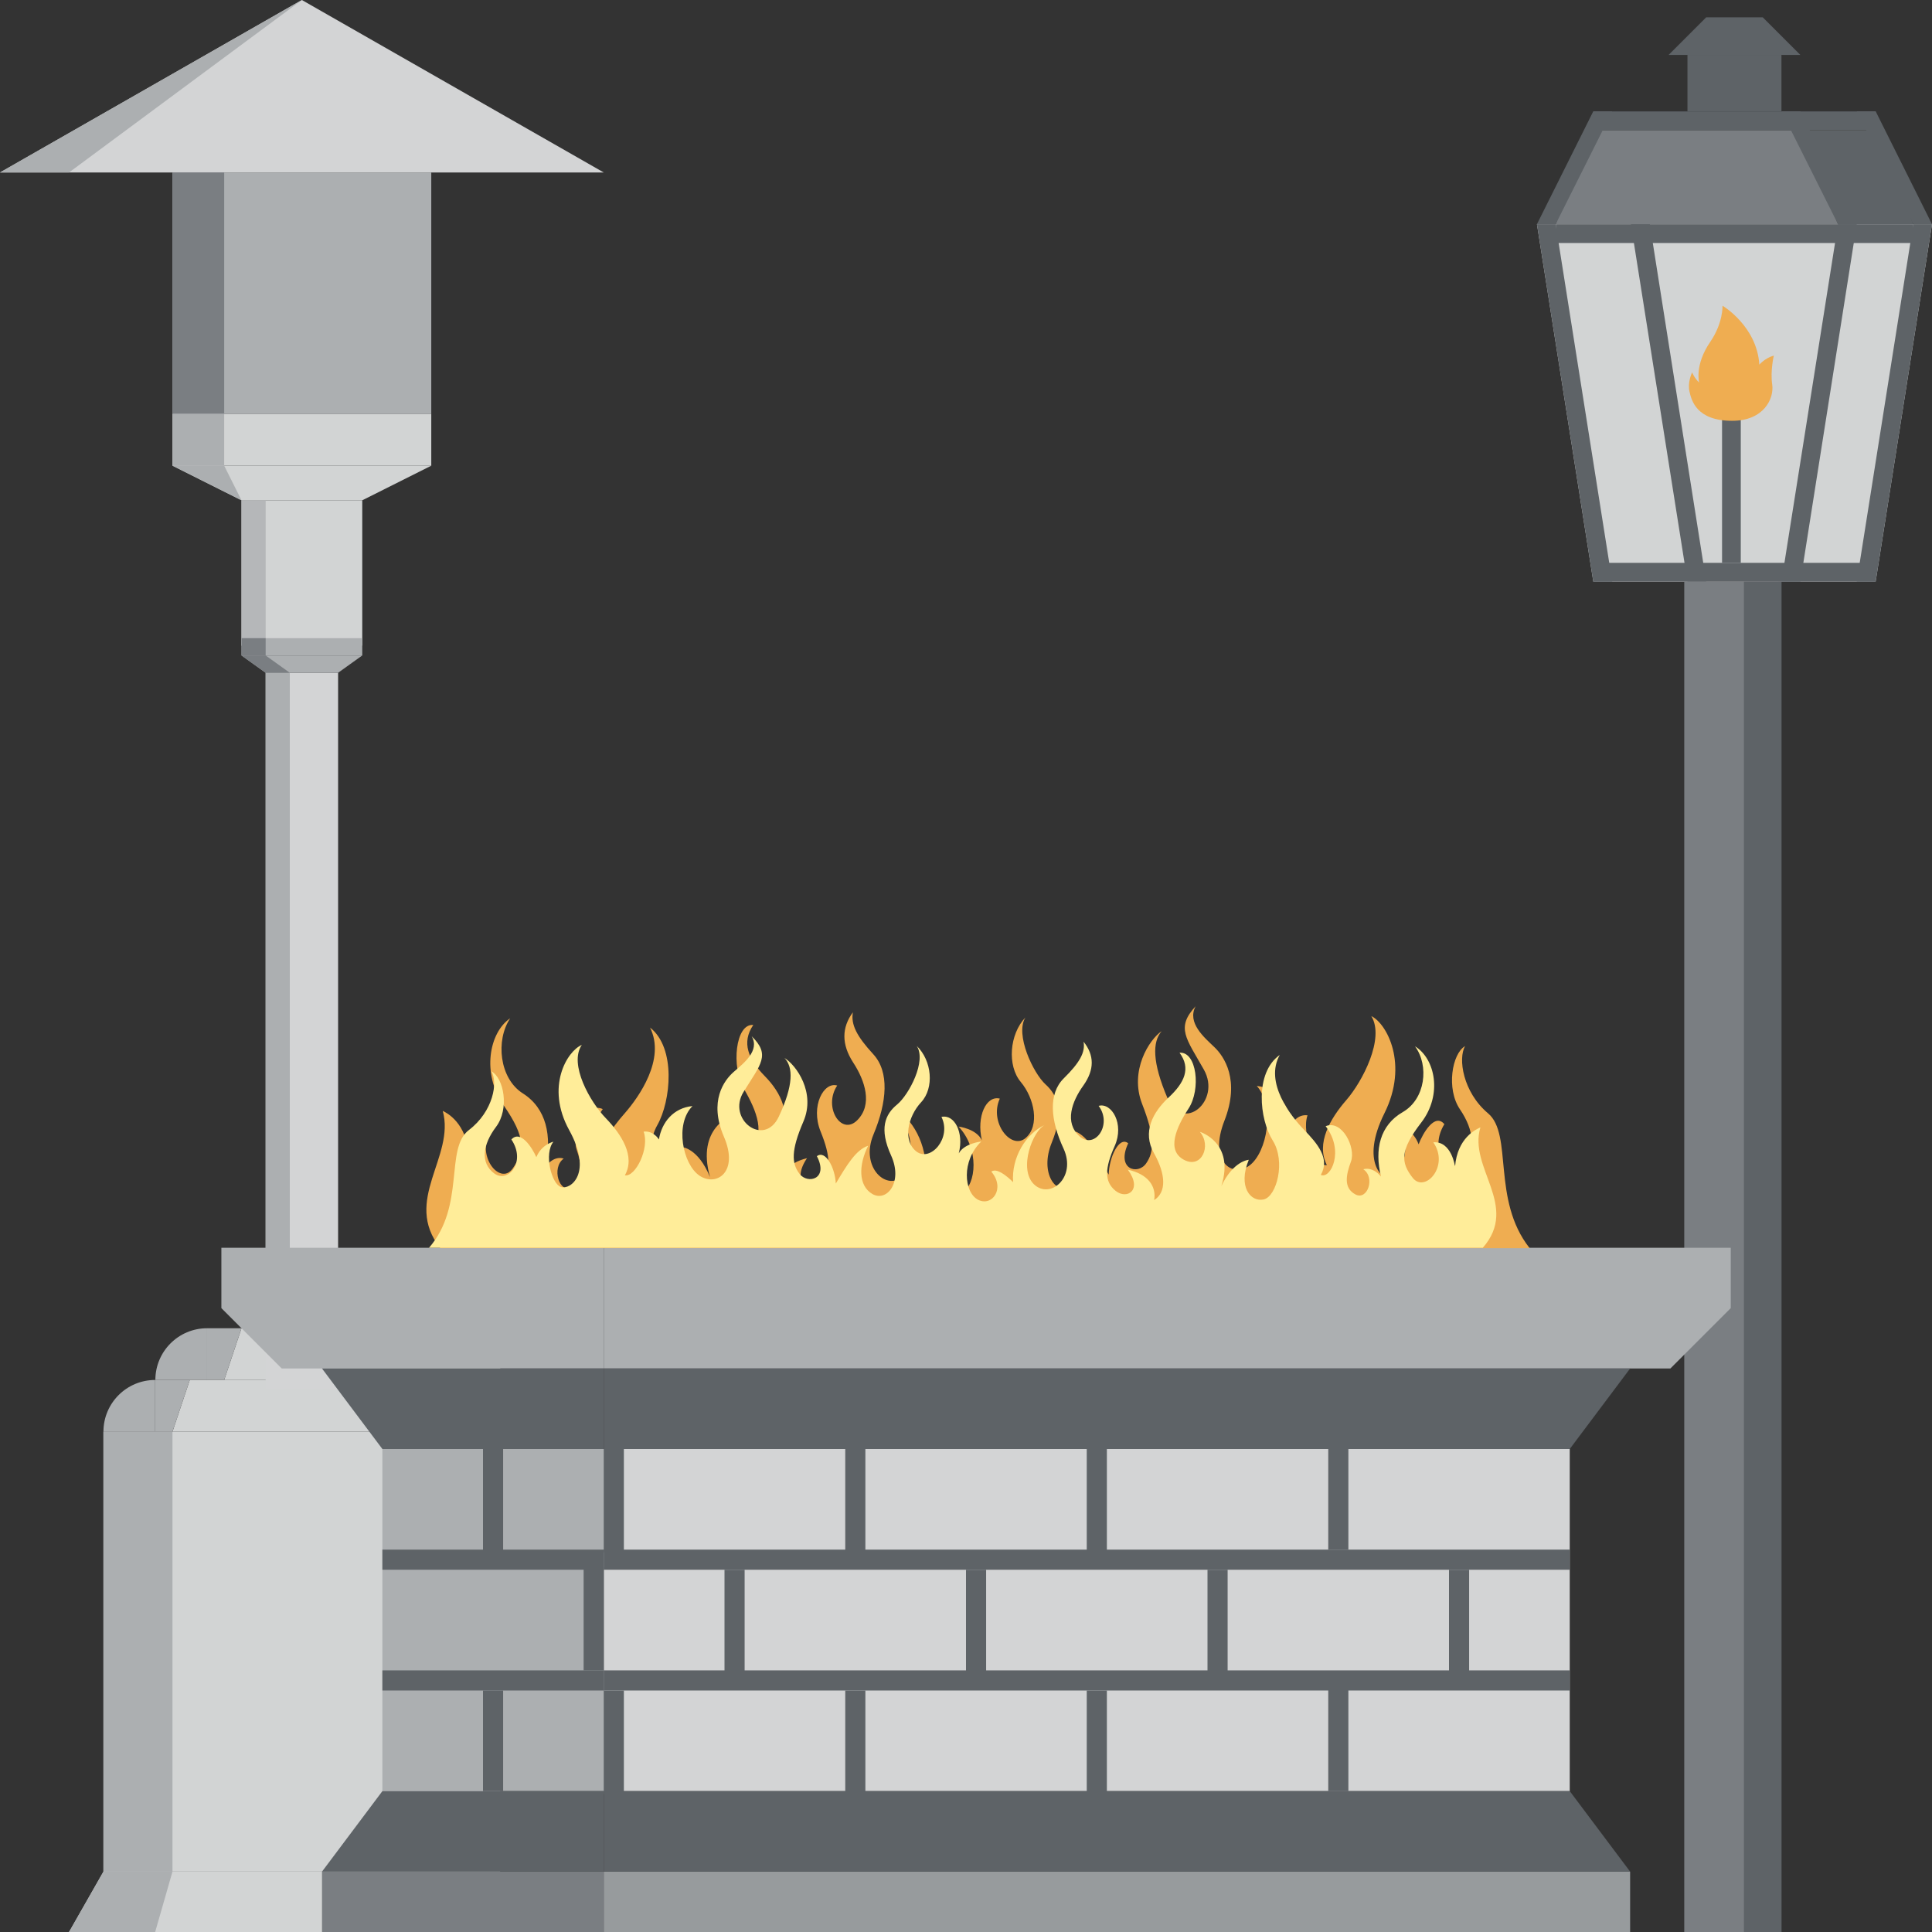 <?xml version="1.0" encoding="UTF-8"?> <svg xmlns="http://www.w3.org/2000/svg" xmlns:xlink="http://www.w3.org/1999/xlink" version="1.1" id="Layer_1" x="0px" y="0px" viewBox="0 0 96 96" style="enable-background:new 0 0 96 96;" xml:space="preserve"><rect x="0" y="0" width="96" height="96" fill="#333333" stroke="none"/> <style type="text/css"> .st0{fill:#D2D4D4;} .st1{fill:#D3D4D5;} .st2{fill:#ACAFB1;} .st3{fill:#7A7E82;} .st4{fill:#B5B7B9;} .st5{fill:#5E6367;} .st6{fill:#EFAD51;} .st7{fill:#979B9D;} .st8{fill:#FFED99;} </style> <g> <polygon class="st0" points="24.86,68.57 9.43,68.57 8.57,71.14 24.86,71.14 "></polygon> <polygon class="st0" points="24.86,66 12,66 11.14,68.57 24.86,68.57 "></polygon> <g> <rect x="13.2" y="33.43" class="st1" width="3.6" height="35.59"></rect> <rect x="13.2" y="33.43" class="st2" width="1.2" height="32.57"></rect> <polygon class="st1" points="30,8.57 0,8.57 15,0 "></polygon> <rect x="8.57" y="8.57" class="st2" width="12.86" height="12"></rect> <rect x="8.57" y="8.57" class="st3" width="2.57" height="12"></rect> <rect x="8.57" y="20.57" class="st0" width="12.86" height="2.57"></rect> <rect x="8.57" y="20.57" class="st2" width="2.57" height="2.57"></rect> <polygon class="st0" points="18,24.86 12,24.86 8.57,23.14 21.43,23.14 "></polygon> <polygon class="st2" points="12,24.86 12,24.86 8.57,23.14 11.14,23.14 "></polygon> <polygon class="st0" points="24.86,93 5.14,93 3.43,96 26.57,96 "></polygon> <polygon class="st2" points="8.57,93 5.14,93 3.43,96 7.71,96 "></polygon> <rect x="5.14" y="71.14" class="st0" width="19.71" height="21.86"></rect> <rect x="5.14" y="71.14" class="st2" width="3.43" height="21.86"></rect> <rect x="12" y="24.86" class="st0" width="6" height="7.22"></rect> <rect x="12" y="24.86" class="st4" width="1.2" height="7.22"></rect> <rect x="12" y="31.71" class="st2" width="6" height="0.86"></rect> <rect x="12" y="31.71" class="st3" width="1.2" height="0.86"></rect> <polygon class="st2" points="16.8,33.43 13.2,33.43 12,32.57 18,32.57 "></polygon> <polygon class="st3" points="13.2,33.43 13.2,33.43 13.2,33.43 12,32.57 12,32.57 13.2,32.57 14.4,33.43 "></polygon> <polygon class="st2" points="15,0 0,8.57 3.43,8.57 "></polygon> </g> <path class="st2" d="M7.71,68.57L7.71,68.57c-1.42,0-2.57,1.15-2.57,2.57v0h2.57V68.57z"></path> <path class="st2" d="M10.29,66L10.29,66c-1.42,0-2.57,1.15-2.57,2.57l0,0h2.57V66z"></path> <polygon class="st0" points="79.17,28.9 93.2,28.9 96,11.14 76.37,11.14 "></polygon> <polygon class="st2" points="9.43,68.57 7.71,68.57 7.71,71.14 8.57,71.14 "></polygon> <polygon class="st2" points="12,66 10.29,66 10.29,68.57 11.14,68.57 "></polygon> <polygon class="st5" points="79.17,28.9 80.11,28.9 77.3,11.14 76.37,11.14 "></polygon> <polygon class="st5" points="83.85,28.9 84.78,28.9 81.98,11.14 81.04,11.14 "></polygon> <polygon class="st3" points="89.46,6.47 91.33,11.14 77.3,11.14 79.17,6.47 "></polygon> <polygon class="st5" points="89.46,28.9 88.52,28.9 91.33,11.14 92.26,11.14 "></polygon> <polygon class="st5" points="91.33,11.14 92.26,11.14 89.46,5.53 88.52,5.53 "></polygon> <polygon class="st5" points="77.3,11.14 76.37,11.14 79.17,5.53 80.11,5.53 "></polygon> <polygon class="st5" points="89.46,6.47 93.2,6.47 95.07,11.14 91.33,11.14 "></polygon> <polygon class="st5" points="95.07,11.14 96,11.14 93.2,5.53 92.26,5.53 "></polygon> <polygon class="st5" points="93.2,28.9 92.26,28.9 95.07,11.14 96,11.14 "></polygon> <rect x="79.17" y="27.97" transform="matrix(-1 -4.475543e-11 4.475543e-11 -1 172.369 56.867)" class="st5" width="14.02" height="0.93"></rect> <rect x="77.3" y="11.14" transform="matrix(-1 -4.485802e-11 4.485802e-11 -1 172.369 23.215)" class="st5" width="17.76" height="0.93"></rect> <rect x="79.17" y="5.53" transform="matrix(-1 -4.488511e-11 4.488511e-11 -1 172.369 11.997)" class="st5" width="14.02" height="0.93"></rect> <rect x="85.56" y="20.49" transform="matrix(-1 -4.475543e-11 4.475543e-11 -1 172.058 48.454)" class="st5" width="0.93" height="7.48"></rect> <rect x="83.85" y="2.73" transform="matrix(-1 -4.514445e-11 4.514445e-11 -1 172.369 8.258)" class="st5" width="4.67" height="2.8"></rect> <polygon class="st5" points="82.91,2.73 89.46,2.73 87.59,0.86 84.78,0.86 "></polygon> <rect x="83.69" y="28.9" class="st3" width="4.67" height="67.1"></rect> <rect x="86.65" y="28.9" transform="matrix(-1 -4.475543e-11 4.475543e-11 -1 175.174 124.901)" class="st5" width="1.87" height="67.1"></rect> <path class="st6" d="M88.14,17.67c0,0-0.18,0.75-0.08,1.44c0.1,0.69-0.41,1.8-1.99,1.8c-1.77,0-2.02-1.01-2.12-1.45 c-0.1-0.44,0.09-0.86,0.13-0.96c0,0,0.1,0.27,0.35,0.51c0,0-0.24-0.87,0.55-2.02c0.65-0.95,0.61-1.8,0.61-1.8s1.71,1.01,1.83,2.93 C87.42,18.12,87.7,17.79,88.14,17.67z"></path> <polygon class="st1" points="78,89 30,89 30,72 31.22,72 74,72 78,72 "></polygon> <rect x="19" y="72" class="st2" width="11" height="17"></rect> <g> <polygon class="st2" points="11,62 11,65 14,68 30,68 30,62 "></polygon> <polygon class="st2" points="30,62 30,68 83,68 86,65 86,62 "></polygon> </g> <polygon class="st5" points="78,72 30,72 30,68 81,68 "></polygon> <polygon class="st5" points="19,72 30,72 30,68 16,68 "></polygon> <rect x="16" y="93" class="st3" width="14" height="3"></rect> <rect x="30" y="93" class="st7" width="51" height="3"></rect> <polygon class="st5" points="78,89 30,89 30,93 81,93 "></polygon> <polygon class="st5" points="19,89 30,89 30,93 16,93 "></polygon> <rect x="66" y="71.86" class="st5" width="1" height="5.14"></rect> <rect x="54" y="72" class="st5" width="1" height="5.14"></rect> <rect x="42" y="72" class="st5" width="1" height="5.14"></rect> <rect x="30" y="72" class="st5" width="1" height="5.14"></rect> <rect x="66" y="83.86" class="st5" width="1" height="5.14"></rect> <rect x="54" y="84" class="st5" width="1" height="5.14"></rect> <rect x="42" y="84" class="st5" width="1" height="5.14"></rect> <rect x="30" y="84" class="st5" width="1" height="5.14"></rect> <rect x="24" y="72" class="st5" width="1" height="5.14"></rect> <rect x="24" y="84" class="st5" width="1" height="5"></rect> <rect x="29" y="77.86" class="st5" width="1" height="5.14"></rect> <rect x="36" y="78" class="st5" width="1" height="5.14"></rect> <rect x="48" y="78" class="st5" width="1" height="5.14"></rect> <rect x="60" y="78" class="st5" width="1" height="5.14"></rect> <rect x="72" y="78" class="st5" width="1" height="5.14"></rect> <rect x="30" y="83" class="st5" width="48" height="1"></rect> <rect x="30" y="77" class="st5" width="48" height="1"></rect> <rect x="19" y="83" class="st5" width="11" height="1"></rect> <rect x="19" y="77" class="st5" width="11" height="1"></rect> <path class="st6" d="M76,62.01c-1.89-2.4-0.81-5.64-2.06-6.69c-1.25-1.05-1.5-2.73-1.14-3.34c-0.65,0.37-0.95,2.13-0.25,3.15 c0.69,1.02,0.81,2.05,0.11,2.64c-0.71,0.59-1.68-0.63-0.89-1.91c-0.48-0.58-1.08,0.47-1.28,1c-0.27-0.73-0.88-0.88-0.88-0.88 c0.49,0.68,0.11,2.39-0.39,2.57c-0.49,0.19-1.65-0.78-0.43-3.23s0.11-4.47-0.65-4.83c0.68,1.1-0.44,3.25-1.24,4.17 s-1.52,2.15-0.97,3.23c-0.53,0.12-1.28-1.54-0.96-2.47c-0.52-0.07-0.79,0.44-0.79,0.44c-0.15-0.97-0.75-1.8-1.73-1.9 c0.92,1.02,0.51,3.3-0.36,3.95c-0.87,0.64-2.04-0.2-1.25-2.22c0.79-2.02-0.01-3.2-0.51-3.67c-0.49-0.47-1.36-1.2-0.92-2.02 c-0.99,1.07-0.47,1.59,0.41,3.15c0.88,1.56-1.05,3.18-1.81,1.41c-0.76-1.78-0.75-2.79-0.29-3.32c-0.61,0.41-1.61,1.96-0.97,3.61 c0.64,1.64,0.61,2.37,0.2,2.96c-0.41,0.59-1.5,0.3-0.89-1c-0.45-0.37-0.95,0.69-0.97,1.56c-0.57-1.05-1.04-1.91-1.66-2.15 c0.49,1.08,0.52,2.27-0.21,2.74s-1.58-0.66-0.96-2.18s0.31-2.34-0.31-2.9c-0.61-0.56-1.52-2.47-1-3.32 c-0.79,0.83-0.91,2.39-0.23,3.2c0.68,0.81,0.96,2.18,0.24,2.79c-0.72,0.61-1.82-0.78-1.28-1.96c-0.67-0.17-1.17,0.88-0.89,2.07 c-0.28-0.58-1.16-0.68-1.16-0.68c1.04,1.1,0.89,2.88,0.17,3.3s-1.42-0.63-0.69-1.59c-0.33-0.3-1.12,0.59-1.12,0.59 c0.09-1.37-0.64-2.76-1.66-3.27c0.67,0.32,1.41,2.52,0.59,3.39c-0.83,0.86-2.2-0.39-1.52-2.02c0.68-1.63,0.8-3.12-0.01-4 c-0.81-0.88-1.12-1.47-1.01-2.08c-0.56,0.76-0.57,1.59,0.01,2.49c0.59,0.9,0.99,2.1,0.2,2.88s-1.7-0.66-0.99-1.73 c-0.67-0.2-1.33,1.02-0.83,2.27c0.51,1.25,0.55,2.02-0.04,2.54c-0.59,0.52-1.41-0.05-0.63-1.2c-1,0.24-1.48,0.91-1.36,1.73 c-0.64-0.44-0.6-1.46,0.01-2.66c0.61-1.2,0.07-2.32-0.75-3.15c-0.81-0.83-1.17-1.66-0.57-2.54c-0.89-0.08-1.1,2.08-0.47,3.17 c0.64,1.08,1.14,2.37,0.24,2.91c-0.91,0.54-1.42-0.81-0.81-1.59c0,0-1.81,0.59-1.11,3.07C34.69,57.04,33.89,57,33.89,57 c0.57,1.53-0.1,2.41-0.76,2.25c-0.66-0.17-1.15-2.15-0.47-3.34c0.68-1.2,0.94-3.84-0.36-4.85c0.79,1.57-0.57,3.47-1.25,4.25 c-0.68,0.78-1.35,1.63-0.86,2.56c-0.5,0.25-1.23-1.36-0.24-2.76c-0.84-0.39-1.56,1.22-1.3,2s0.39,1.51-0.23,1.88 c-0.62,0.37-1.04-0.97-0.41-1.42c-0.52-0.17-0.91,0.41-0.91,0.41c0.34-1.53,0.05-2.91-1.12-3.65c-1.17-0.74-1.36-2.64-0.63-3.73 c-1.04,0.7-1.43,2.74-0.32,4.33c1.1,1.59,1.05,2.27,0.44,3.14c-0.62,0.87-1.9-0.66-1.05-2.02c-0.94-0.08-1.12,1.38-1.12,1.38 c-0.11-1.63-1.09-2.13-1.3-2.23c0.63,2.29-2.01,4.44-0.12,6.82H76z"></path> <path class="st8" d="M21.31,62.01c1.83-2.1,0.78-4.94,1.99-5.86s1.46-2.39,1.11-2.92c0.63,0.33,0.91,1.87,0.24,2.76 c-0.67,0.89-0.79,1.79-0.1,2.31c0.68,0.52,1.62-0.55,0.86-1.68c0.46-0.5,1.04,0.42,1.24,0.88c0.26-0.64,0.85-0.77,0.85-0.77 c-0.48,0.59-0.1,2.09,0.37,2.25c0.48,0.16,1.6-0.68,0.41-2.83c-1.18-2.15-0.1-3.92,0.63-4.23c-0.66,0.96,0.42,2.85,1.2,3.65 c0.77,0.8,1.47,1.88,0.94,2.83c0.52,0.1,1.24-1.35,0.93-2.17c0.5-0.06,0.76,0.39,0.76,0.39c0.14-0.85,0.72-1.57,1.67-1.66 c-0.89,0.89-0.49,2.89,0.35,3.46c0.84,0.56,1.97-0.18,1.21-1.94c-0.76-1.77,0.01-2.8,0.49-3.22s1.31-1.05,0.89-1.77 c0.95,0.93,0.45,1.39-0.4,2.76c-0.85,1.36,1.02,2.79,1.75,1.23c0.73-1.56,0.72-2.45,0.28-2.91c0.59,0.36,1.56,1.72,0.94,3.16 c-0.62,1.44-0.59,2.08-0.19,2.6s1.46,0.27,0.86-0.88c0.44-0.33,0.91,0.61,0.94,1.36c0.55-0.92,1-1.68,1.61-1.88 c-0.48,0.95-0.5,1.99,0.21,2.4s1.53-0.58,0.93-1.91c-0.61-1.34-0.3-2.05,0.3-2.54c0.59-0.49,1.47-2.17,0.97-2.91 c0.76,0.73,0.88,2.09,0.22,2.8c-0.66,0.71-0.93,1.91-0.23,2.45c0.7,0.53,1.76-0.68,1.24-1.72c0.64-0.15,1.13,0.77,0.86,1.81 c0.27-0.5,1.12-0.59,1.12-0.59c-1,0.96-0.86,2.52-0.17,2.89c0.7,0.37,1.38-0.55,0.67-1.39c0.32-0.27,1.08,0.52,1.08,0.52 c-0.09-1.2,0.62-2.42,1.61-2.86c-0.64,0.28-1.36,2.21-0.57,2.97c0.8,0.76,2.12-0.34,1.47-1.77c-0.66-1.42-0.77-2.73,0.01-3.5 s1.08-1.29,0.98-1.82c0.54,0.67,0.55,1.39-0.01,2.18c-0.57,0.79-0.95,1.84-0.19,2.52s1.65-0.58,0.95-1.51 c0.64-0.18,1.29,0.89,0.8,1.99c-0.49,1.1-0.53,1.77,0.04,2.23c0.57,0.46,1.36-0.04,0.61-1.05c0.97,0.21,1.43,0.8,1.31,1.51 c0.62-0.39,0.58-1.28-0.01-2.33c-0.59-1.05-0.06-2.03,0.72-2.76c0.79-0.73,1.13-1.45,0.55-2.23c0.86-0.07,1.07,1.82,0.45,2.77 c-0.62,0.95-1.11,2.08-0.23,2.55c0.88,0.47,1.38-0.71,0.79-1.39c0,0,1.75,0.52,1.07,2.69c0.6-1.26,1.36-1.3,1.36-1.3 c-0.55,1.34,0.09,2.11,0.74,1.97c0.64-0.14,1.11-1.88,0.45-2.93c-0.66-1.05-0.91-3.36,0.35-4.25c-0.77,1.37,0.55,3.04,1.21,3.72 s1.3,1.43,0.83,2.24c0.49,0.22,1.19-1.19,0.24-2.42c0.82-0.34,1.51,1.07,1.26,1.75s-0.38,1.32,0.22,1.64s1-0.85,0.39-1.25 c0.5-0.14,0.88,0.36,0.88,0.36c-0.33-1.34-0.05-2.55,1.08-3.2c1.13-0.65,1.32-2.31,0.61-3.27c1,0.61,1.38,2.4,0.31,3.79 c-1.07,1.39-1.02,1.99-0.42,2.75s1.84-0.58,1.02-1.77c0.91-0.07,1.08,1.21,1.08,1.21c0.11-1.43,1.05-1.86,1.26-1.95 c-0.61,2.01,1.95,3.89,0.12,5.98H21.31z"></path> </g> </svg> 